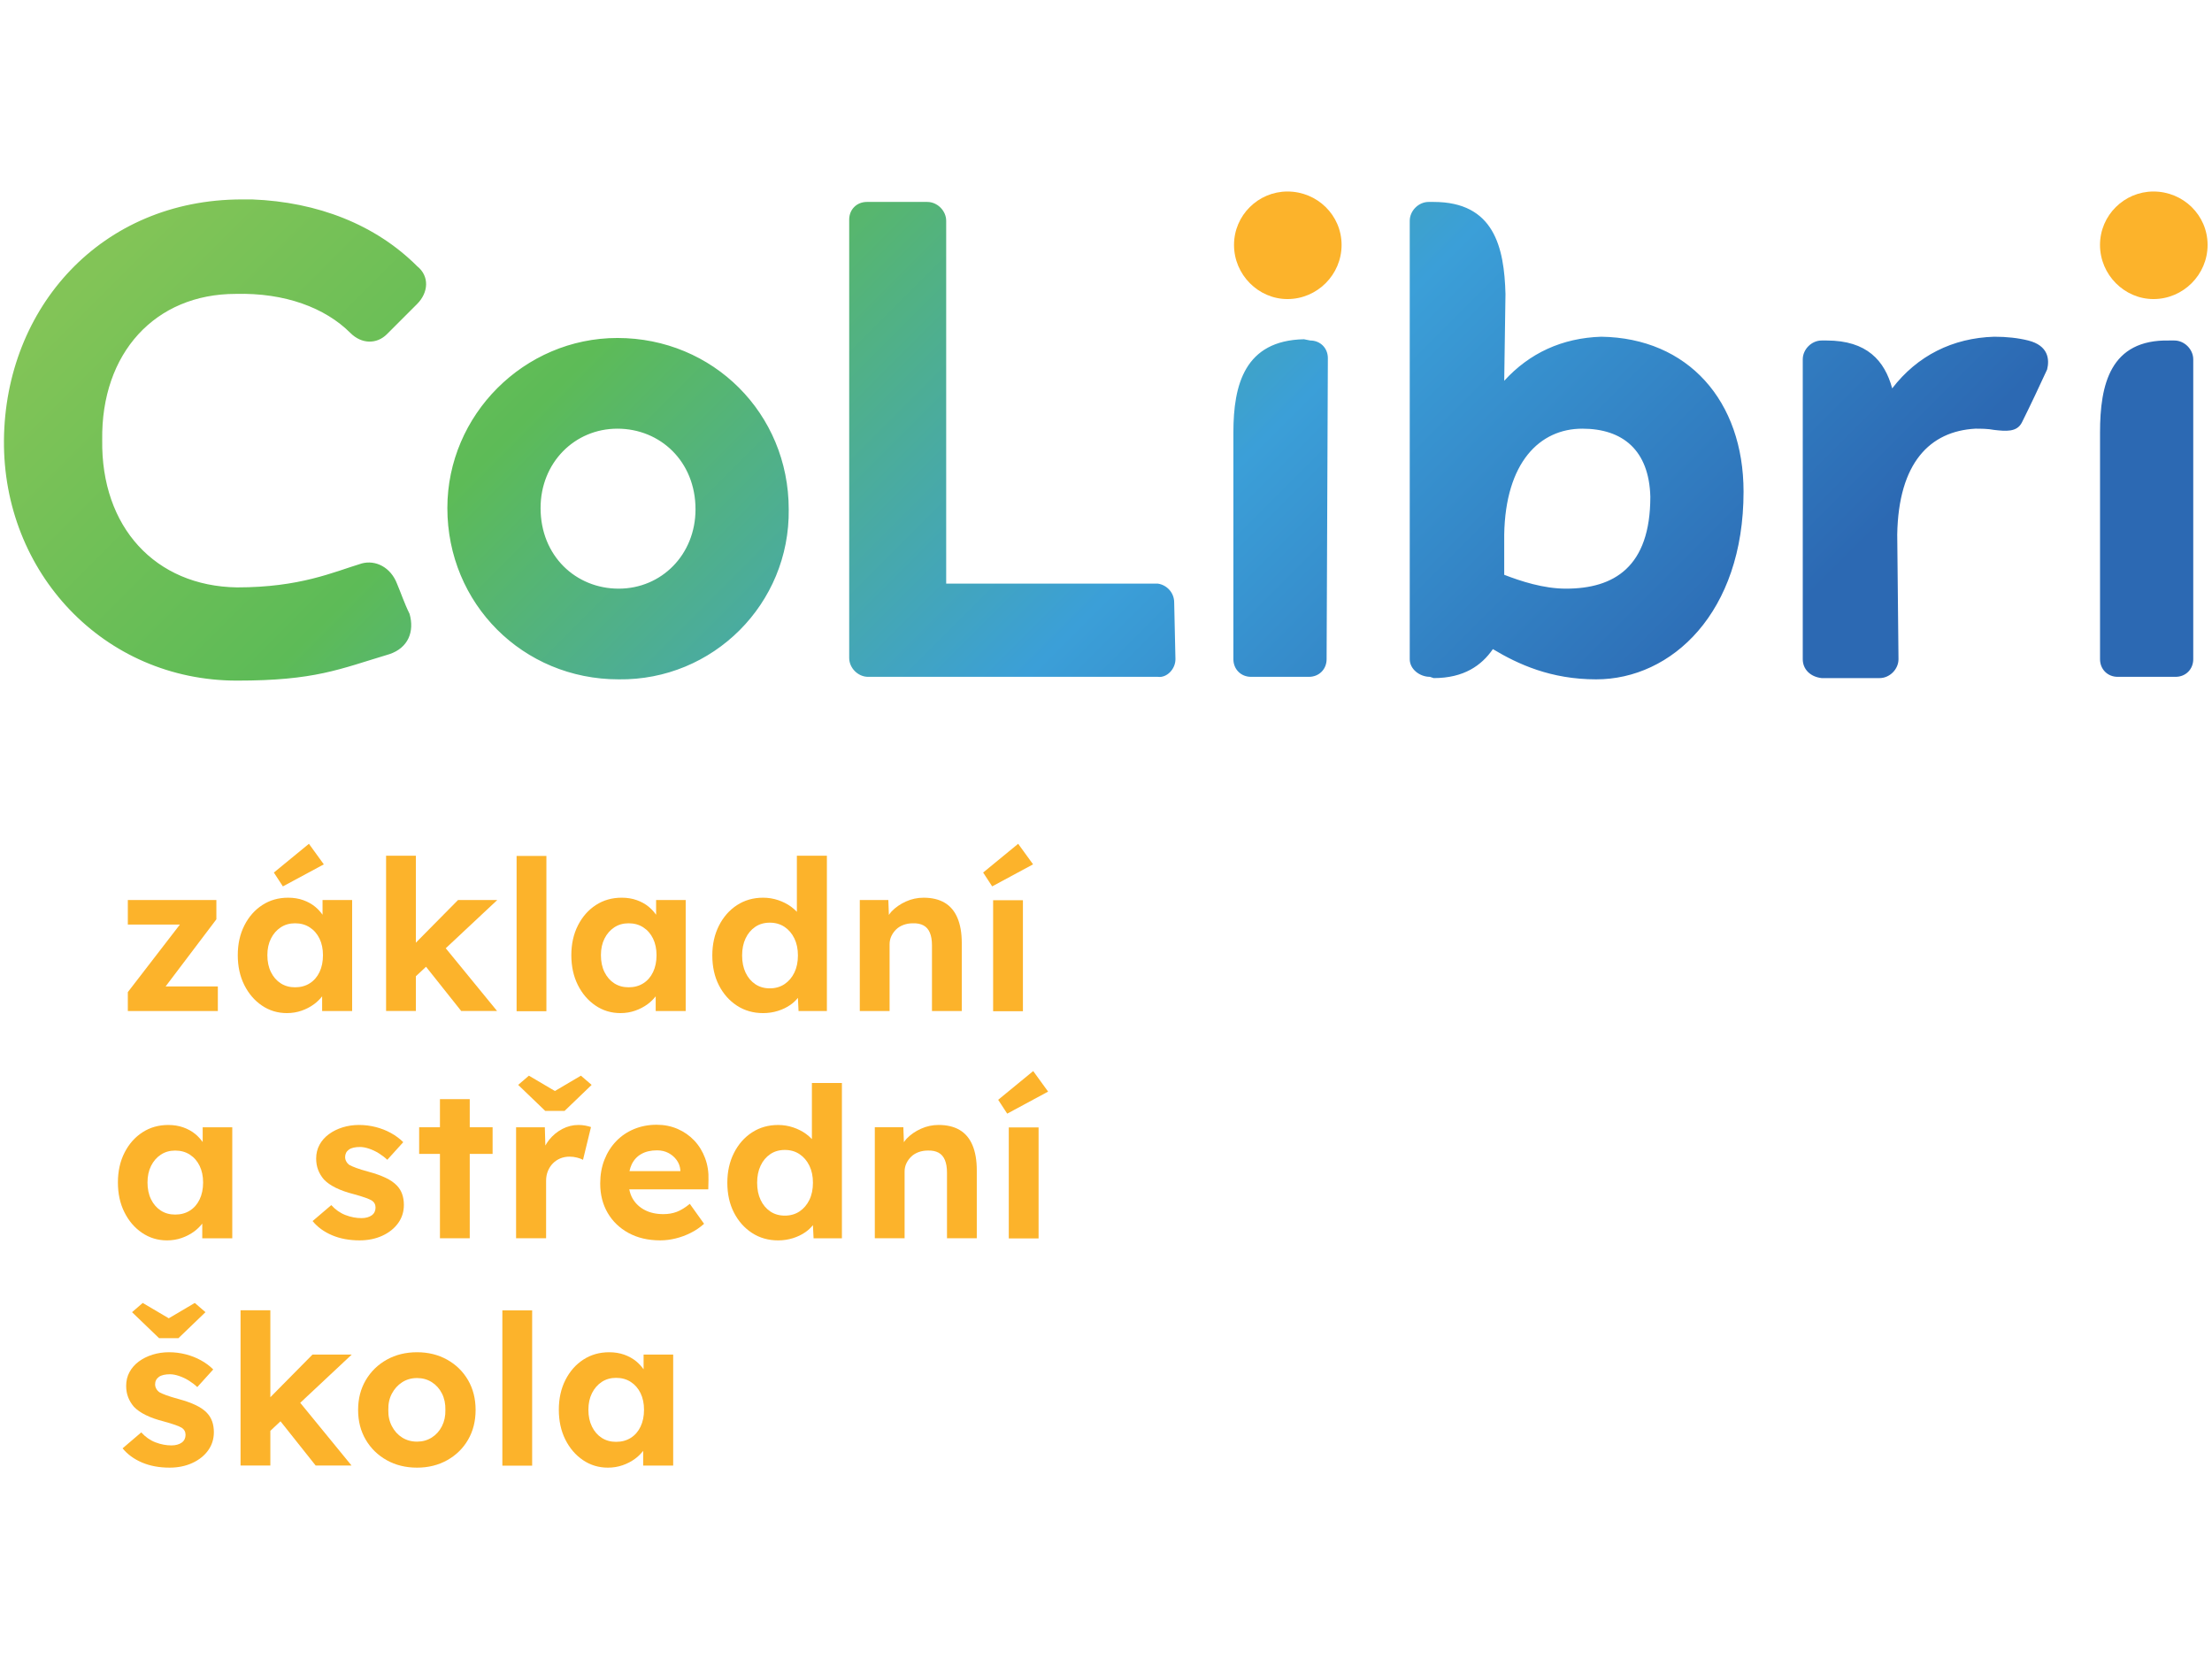<?xml version="1.0" encoding="UTF-8" standalone="no"?>
<!DOCTYPE svg PUBLIC "-//W3C//DTD SVG 1.1//EN" "http://www.w3.org/Graphics/SVG/1.1/DTD/svg11.dtd">
<svg width="100%" height="100%" viewBox="0 0 800 600" version="1.1" xmlns="http://www.w3.org/2000/svg" xmlns:xlink="http://www.w3.org/1999/xlink" xml:space="preserve" xmlns:serif="http://www.serif.com/" style="fill-rule:evenodd;clip-rule:evenodd;stroke-linejoin:round;stroke-miterlimit:2;">
    <g transform="matrix(4.167,0,0,4.167,-64.09,-56.926)">
        <g id="Vrstva-1" serif:id="Vrstva 1">
            <g>
                <g transform="matrix(109.329,109.329,109.329,-109.329,56.941,1.669)">
                    <path d="M0.041,-0.418C0.093,-0.471 0.176,-0.474 0.229,-0.421C0.26,-0.39 0.265,-0.376 0.279,-0.35C0.284,-0.34 0.28,-0.331 0.271,-0.326C0.265,-0.324 0.259,-0.321 0.254,-0.319C0.245,-0.315 0.236,-0.318 0.232,-0.325C0.224,-0.34 0.217,-0.359 0.192,-0.384C0.159,-0.416 0.114,-0.414 0.08,-0.379C0.045,-0.345 0.043,-0.3 0.075,-0.268C0.094,-0.248 0.116,-0.238 0.136,-0.238C0.145,-0.238 0.151,-0.232 0.151,-0.224L0.151,-0.2C0.151,-0.191 0.145,-0.184 0.136,-0.185C0.103,-0.185 0.071,-0.199 0.044,-0.224C0.043,-0.225 0.041,-0.227 0.04,-0.228C-0.016,-0.284 -0.011,-0.365 0.041,-0.418ZM0.512,0.242C0.508,0.238 0.508,0.231 0.512,0.227L0.686,0.053C0.69,0.049 0.697,0.05 0.701,0.054L0.703,0.055C0.715,0.067 0.717,0.079 0.715,0.09C0.731,0.094 0.75,0.101 0.768,0.119C0.798,0.149 0.8,0.204 0.752,0.252C0.716,0.288 0.669,0.291 0.634,0.257C0.619,0.241 0.612,0.222 0.613,0.201L0.579,0.236C0.56,0.254 0.538,0.268 0.514,0.244L0.512,0.242ZM0.69,0.124L0.674,0.14C0.646,0.169 0.646,0.196 0.663,0.213C0.679,0.229 0.698,0.231 0.717,0.213C0.745,0.185 0.739,0.162 0.72,0.143C0.711,0.134 0.699,0.128 0.69,0.124ZM0.289,0.019C0.285,0.015 0.285,0.009 0.289,0.005L0.463,-0.169C0.467,-0.173 0.474,-0.173 0.478,-0.169L0.593,-0.054C0.597,-0.051 0.597,-0.044 0.593,-0.04L0.57,-0.018C0.566,-0.014 0.56,-0.014 0.556,-0.017L0.472,-0.101L0.328,0.043C0.324,0.047 0.317,0.047 0.313,0.043L0.289,0.019ZM0.77,0.352C0.756,0.36 0.741,0.361 0.725,0.345L0.723,0.343C0.719,0.339 0.719,0.332 0.723,0.328L0.842,0.209C0.846,0.205 0.852,0.205 0.857,0.209L0.88,0.232C0.884,0.236 0.884,0.243 0.88,0.247L0.83,0.296C0.802,0.325 0.802,0.35 0.819,0.369C0.821,0.371 0.824,0.374 0.827,0.376C0.832,0.38 0.837,0.384 0.835,0.39C0.832,0.399 0.827,0.413 0.824,0.421C0.821,0.426 0.815,0.431 0.805,0.425C0.8,0.422 0.795,0.418 0.79,0.413C0.774,0.396 0.767,0.375 0.77,0.352ZM0.244,-0.269C0.282,-0.307 0.342,-0.307 0.38,-0.269C0.418,-0.232 0.418,-0.171 0.38,-0.134C0.342,-0.096 0.282,-0.096 0.244,-0.134C0.207,-0.171 0.207,-0.232 0.244,-0.269ZM0.281,-0.232C0.263,-0.214 0.263,-0.187 0.28,-0.17C0.297,-0.153 0.324,-0.152 0.343,-0.171C0.361,-0.189 0.361,-0.216 0.344,-0.233C0.327,-0.25 0.3,-0.251 0.281,-0.232ZM0.861,0.481C0.837,0.458 0.851,0.436 0.87,0.417L0.96,0.327C0.964,0.323 0.97,0.323 0.974,0.327L0.997,0.35C1.001,0.354 1.001,0.36 0.997,0.364L0.878,0.483C0.874,0.487 0.867,0.487 0.863,0.483L0.861,0.481ZM0.517,0.138C0.494,0.114 0.507,0.092 0.526,0.073L0.616,-0.017C0.62,-0.021 0.626,-0.021 0.63,-0.017L0.653,0.006C0.657,0.01 0.657,0.016 0.653,0.02L0.534,0.14C0.53,0.144 0.524,0.144 0.52,0.14L0.517,0.138Z" style="fill:url(#_Linear1);fill-rule:nonzero;"/>
                </g>
                <g transform="matrix(-1.184,0,0,1.184,127.182,39.618)">
                    <path d="M0.051,-7.885C2.183,-7.885 3.968,-6.15 3.968,-3.968C3.968,-1.785 2.183,0 0.051,0C-2.131,0 -3.917,-1.785 -3.917,-3.968C-3.917,-6.15 -2.131,-7.885 0.051,-7.885" style="fill:rgb(252,179,43);fill-rule:nonzero;"/>
                </g>
                <g transform="matrix(-1.184,0,0,1.184,202.343,39.618)">
                    <path d="M0.05,-7.885C2.182,-7.885 3.968,-6.15 3.968,-3.968C3.968,-1.785 2.182,0 0.05,0C-2.132,0 -3.918,-1.785 -3.918,-3.968C-3.918,-6.15 -2.132,-7.885 0.05,-7.885" style="fill:rgb(252,179,43);fill-rule:nonzero;"/>
                </g>
                <g transform="matrix(1.184,0,0,1.184,70.129,133.611)">
                    <path d="M0,4.092C-0.308,4.287 -0.667,4.384 -1.077,4.384C-1.477,4.384 -1.828,4.287 -2.131,4.092C-2.433,3.898 -2.672,3.623 -2.846,3.269C-3.021,2.915 -3.108,2.503 -3.108,2.031C-3.108,1.57 -3.021,1.165 -2.846,0.816C-2.672,0.467 -2.433,0.193 -2.131,-0.007C-1.828,-0.207 -1.477,-0.307 -1.077,-0.307C-0.667,-0.307 -0.308,-0.207 0,-0.007C0.307,0.193 0.546,0.467 0.715,0.816C0.884,1.165 0.969,1.57 0.969,2.031C0.969,2.503 0.884,2.915 0.715,3.269C0.546,3.623 0.307,3.898 0,4.092M0.938,-0.934C0.781,-1.15 0.603,-1.349 0.392,-1.522C0.14,-1.727 -0.152,-1.889 -0.485,-2.007C-0.818,-2.124 -1.185,-2.184 -1.585,-2.184C-2.292,-2.184 -2.923,-2.004 -3.477,-1.645C-4.03,-1.286 -4.469,-0.789 -4.792,-0.153C-5.115,0.483 -5.276,1.211 -5.276,2.031C-5.276,2.852 -5.117,3.58 -4.8,4.215C-4.482,4.851 -4.051,5.353 -3.507,5.723C-2.964,6.092 -2.354,6.276 -1.677,6.276C-1.298,6.276 -0.939,6.217 -0.6,6.1C-0.262,5.982 0.043,5.823 0.315,5.623C0.547,5.453 0.739,5.258 0.907,5.046L0.907,6.123L3.107,6.123L3.107,-2.014L0.938,-2.014L0.938,-0.934Z" style="fill:rgb(252,179,43);fill-rule:nonzero;"/>
                </g>
                <g transform="matrix(1.184,0,0,1.184,42.505,137.016)">
                    <path d="M0,-4.891L-3.092,-1.762L-3.092,-8.137L-5.276,-8.137L-5.276,3.246L-3.092,3.246L-3.092,0.7L-2.347,0.002L0.231,3.246L2.861,3.246L-0.901,-1.353L2.877,-4.891L0,-4.891Z" style="fill:rgb(252,179,43);fill-rule:nonzero;"/>
                </g>
                <g transform="matrix(1.184,0,0,1.184,33.342,135.777)">
                    <path d="M0,0.432C-0.206,0.216 -0.48,0.027 -0.823,-0.137C-1.167,-0.301 -1.585,-0.45 -2.077,-0.583C-2.456,-0.686 -2.756,-0.778 -2.977,-0.86C-3.197,-0.942 -3.364,-1.014 -3.477,-1.076C-3.579,-1.147 -3.659,-1.235 -3.715,-1.337C-3.771,-1.44 -3.8,-1.547 -3.8,-1.66C-3.8,-1.773 -3.777,-1.876 -3.73,-1.968C-3.684,-2.06 -3.615,-2.139 -3.523,-2.206C-3.43,-2.273 -3.315,-2.322 -3.177,-2.352C-3.038,-2.383 -2.882,-2.399 -2.707,-2.399C-2.513,-2.399 -2.292,-2.357 -2.046,-2.275C-1.8,-2.193 -1.562,-2.081 -1.331,-1.937C-1.1,-1.793 -0.892,-1.634 -0.708,-1.46L0.461,-2.752C0.205,-3.008 -0.095,-3.232 -0.439,-3.421C-0.782,-3.611 -1.154,-3.757 -1.554,-3.86C-1.954,-3.962 -2.364,-4.014 -2.784,-4.014C-3.205,-4.014 -3.605,-3.954 -3.984,-3.837C-4.364,-3.719 -4.699,-3.552 -4.992,-3.337C-5.284,-3.121 -5.512,-2.862 -5.676,-2.56C-5.84,-2.257 -5.922,-1.922 -5.922,-1.552C-5.922,-1.245 -5.874,-0.965 -5.776,-0.714C-5.679,-0.463 -5.538,-0.23 -5.353,-0.014C-5.138,0.211 -4.848,0.414 -4.484,0.593C-4.12,0.773 -3.677,0.929 -3.154,1.062C-2.815,1.155 -2.538,1.239 -2.323,1.316C-2.108,1.393 -1.949,1.462 -1.846,1.524C-1.662,1.647 -1.569,1.821 -1.569,2.047C-1.569,2.16 -1.592,2.265 -1.638,2.362C-1.685,2.46 -1.754,2.542 -1.846,2.608C-1.938,2.675 -2.049,2.726 -2.177,2.762C-2.305,2.798 -2.446,2.816 -2.6,2.816C-2.99,2.816 -3.379,2.742 -3.769,2.593C-4.159,2.444 -4.507,2.201 -4.815,1.862L-6.184,3.031C-5.825,3.472 -5.351,3.818 -4.761,4.07C-4.171,4.321 -3.497,4.446 -2.738,4.446C-2.123,4.446 -1.569,4.333 -1.077,4.108C-0.585,3.883 -0.198,3.575 0.084,3.185C0.366,2.796 0.507,2.349 0.507,1.847C0.507,1.56 0.466,1.298 0.384,1.062C0.302,0.827 0.174,0.616 0,0.432" style="fill:rgb(252,179,43);fill-rule:nonzero;"/>
                </g>
                <g transform="matrix(1.184,0,0,1.184,30.865,126.747)">
                    <path d="M0,2.584L1.984,0.676L1.2,0L-0.707,1.125L-2.615,0L-3.4,0.676L-1.415,2.584L0,2.584Z" style="fill:rgb(252,179,43);fill-rule:nonzero;"/>
                </g>
                <g transform="matrix(1.184,0,0,1.184,53.737,134.622)">
                    <path d="M0,2.384C-0.18,2.738 -0.429,3.015 -0.746,3.215C-1.064,3.415 -1.423,3.515 -1.823,3.515C-2.233,3.515 -2.597,3.415 -2.915,3.215C-3.233,3.015 -3.484,2.738 -3.669,2.384C-3.854,2.031 -3.941,1.633 -3.93,1.192C-3.941,0.741 -3.854,0.341 -3.669,-0.007C-3.484,-0.356 -3.233,-0.633 -2.915,-0.838C-2.597,-1.043 -2.233,-1.146 -1.823,-1.146C-1.423,-1.146 -1.064,-1.046 -0.746,-0.846C-0.429,-0.646 -0.18,-0.369 0,-0.015C0.179,0.339 0.264,0.741 0.253,1.192C0.264,1.633 0.179,2.031 0,2.384M0.384,-2.492C-0.267,-2.855 -1.003,-3.038 -1.823,-3.038C-2.654,-3.038 -3.395,-2.855 -4.046,-2.492C-4.697,-2.127 -5.21,-1.628 -5.584,-0.992C-5.958,-0.356 -6.145,0.372 -6.145,1.192C-6.145,2.013 -5.958,2.741 -5.584,3.377C-5.21,4.013 -4.697,4.512 -4.046,4.876C-3.395,5.24 -2.654,5.422 -1.823,5.422C-1.003,5.422 -0.267,5.24 0.384,4.876C1.035,4.512 1.546,4.013 1.915,3.377C2.284,2.741 2.468,2.013 2.468,1.192C2.468,0.372 2.284,-0.356 1.915,-0.992C1.546,-1.628 1.035,-2.127 0.384,-2.492" style="fill:rgb(252,179,43);fill-rule:nonzero;"/>
                </g>
                <g transform="matrix(1.184,0,0,1.184,-20.465,90.928)">
                    <rect x="67.1" y="30.797" width="2.184" height="11.383" style="fill:rgb(252,179,43);"/>
                </g>
                <g transform="matrix(1.184,0,0,1.184,63.542,108.748)">
                    <path d="M0,-0.334L-1.907,-1.459L-2.692,-0.782L-0.708,1.125L0.708,1.125L2.692,-0.782L1.907,-1.459L0,-0.334Z" style="fill:rgb(252,179,43);fill-rule:nonzero;"/>
                </g>
                <g transform="matrix(1.184,0,0,1.184,31.861,113.886)">
                    <path d="M0,4.092C-0.308,4.287 -0.667,4.384 -1.077,4.384C-1.477,4.384 -1.828,4.287 -2.13,4.092C-2.433,3.897 -2.671,3.623 -2.846,3.269C-3.02,2.915 -3.107,2.502 -3.107,2.031C-3.107,1.569 -3.02,1.164 -2.846,0.815C-2.671,0.467 -2.433,0.192 -2.13,-0.008C-1.828,-0.208 -1.477,-0.308 -1.077,-0.308C-0.667,-0.308 -0.308,-0.208 0,-0.008C0.308,0.192 0.546,0.467 0.715,0.815C0.884,1.164 0.969,1.569 0.969,2.031C0.969,2.502 0.884,2.915 0.715,3.269C0.546,3.623 0.308,3.897 0,4.092M0.938,-0.935C0.781,-1.151 0.603,-1.35 0.392,-1.523C0.141,-1.728 -0.152,-1.889 -0.485,-2.007C-0.818,-2.125 -1.185,-2.184 -1.584,-2.184C-2.292,-2.184 -2.923,-2.005 -3.476,-1.646C-4.03,-1.287 -4.469,-0.789 -4.792,-0.154C-5.115,0.482 -5.276,1.21 -5.276,2.031C-5.276,2.851 -5.117,3.579 -4.799,4.215C-4.482,4.851 -4.051,5.353 -3.507,5.722C-2.964,6.091 -2.354,6.276 -1.677,6.276C-1.297,6.276 -0.938,6.217 -0.6,6.099C-0.262,5.981 0.043,5.822 0.315,5.622C0.546,5.452 0.739,5.257 0.907,5.047L0.907,6.122L3.107,6.122L3.107,-2.015L0.938,-2.015L0.938,-0.935Z" style="fill:rgb(252,179,43);fill-rule:nonzero;"/>
                </g>
                <g transform="matrix(1.184,0,0,1.184,43.923,120.514)">
                    <path d="M0,-7.106C-0.292,-6.891 -0.521,-6.632 -0.685,-6.33C-0.849,-6.027 -0.931,-5.691 -0.931,-5.322C-0.931,-5.014 -0.882,-4.735 -0.784,-4.484C-0.687,-4.232 -0.546,-3.999 -0.361,-3.784C-0.146,-3.558 0.143,-3.356 0.508,-3.176C0.871,-2.997 1.315,-2.84 1.838,-2.707C2.177,-2.615 2.453,-2.53 2.669,-2.453C2.884,-2.376 3.043,-2.307 3.146,-2.246C3.33,-2.123 3.422,-1.948 3.422,-1.723C3.422,-1.61 3.399,-1.505 3.353,-1.407C3.307,-1.31 3.238,-1.228 3.146,-1.161C3.053,-1.094 2.943,-1.043 2.815,-1.007C2.687,-0.971 2.546,-0.954 2.392,-0.954C2.002,-0.954 1.612,-1.028 1.223,-1.177C0.833,-1.325 0.485,-1.569 0.177,-1.907L-1.192,-0.738C-0.833,-0.297 -0.359,0.049 0.231,0.3C0.82,0.551 1.494,0.677 2.253,0.677C2.869,0.677 3.422,0.564 3.915,0.339C4.407,0.113 4.794,-0.195 5.076,-0.584C5.358,-0.974 5.499,-1.42 5.499,-1.923C5.499,-2.21 5.458,-2.471 5.376,-2.707C5.294,-2.943 5.166,-3.153 4.991,-3.338C4.786,-3.553 4.512,-3.743 4.168,-3.907C3.825,-4.071 3.407,-4.22 2.915,-4.353C2.535,-4.455 2.235,-4.548 2.015,-4.63C1.794,-4.712 1.628,-4.784 1.515,-4.845C1.412,-4.917 1.333,-5.004 1.277,-5.107C1.22,-5.209 1.192,-5.317 1.192,-5.43C1.192,-5.542 1.215,-5.645 1.261,-5.737C1.307,-5.83 1.377,-5.909 1.469,-5.976C1.561,-6.042 1.677,-6.091 1.815,-6.122C1.953,-6.153 2.11,-6.168 2.284,-6.168C2.479,-6.168 2.699,-6.127 2.946,-6.045C3.192,-5.963 3.43,-5.85 3.661,-5.707C3.892,-5.563 4.099,-5.404 4.284,-5.23L5.453,-6.522C5.196,-6.778 4.896,-7.001 4.553,-7.191C4.209,-7.381 3.838,-7.527 3.438,-7.629C3.038,-7.732 2.628,-7.783 2.207,-7.783C1.787,-7.783 1.387,-7.724 1.007,-7.606C0.628,-7.488 0.292,-7.322 0,-7.106" style="fill:rgb(252,179,43);fill-rule:nonzero;"/>
                </g>
                <g transform="matrix(1.184,0,0,1.184,56.15,121.133)">
                    <path d="M0,-10.198L-2.184,-10.198L-2.184,-8.137L-3.708,-8.137L-3.708,-6.184L-2.184,-6.184L-2.184,0L0,0L0,-6.184L1.676,-6.184L1.676,-8.137L0,-8.137L0,-10.198Z" style="fill:rgb(252,179,43);fill-rule:nonzero;"/>
                </g>
                <g transform="matrix(1.184,0,0,1.184,85.629,111.174)">
                    <path d="M0,5.598C-0.175,5.957 -0.416,6.239 -0.723,6.444C-1.031,6.649 -1.39,6.752 -1.8,6.752C-2.21,6.752 -2.567,6.649 -2.869,6.444C-3.172,6.239 -3.407,5.957 -3.576,5.598C-3.746,5.239 -3.83,4.819 -3.83,4.337C-3.83,3.865 -3.746,3.45 -3.576,3.091C-3.407,2.732 -3.172,2.45 -2.869,2.245C-2.567,2.04 -2.21,1.937 -1.8,1.937C-1.39,1.937 -1.031,2.04 -0.723,2.245C-0.416,2.45 -0.175,2.732 0,3.091C0.174,3.45 0.261,3.865 0.261,4.337C0.261,4.819 0.174,5.239 0,5.598M0.184,1.142C0.059,1.011 -0.079,0.885 -0.239,0.768C-0.521,0.563 -0.839,0.402 -1.192,0.284C-1.546,0.166 -1.913,0.107 -2.292,0.107C-3.01,0.107 -3.648,0.289 -4.207,0.653C-4.766,1.017 -5.207,1.52 -5.53,2.16C-5.853,2.801 -6.015,3.527 -6.015,4.337C-6.015,5.168 -5.853,5.898 -5.53,6.529C-5.207,7.159 -4.766,7.657 -4.207,8.021C-3.648,8.385 -3.01,8.567 -2.292,8.567C-1.913,8.567 -1.551,8.513 -1.208,8.405C-0.864,8.298 -0.557,8.149 -0.285,7.959C-0.065,7.806 0.11,7.633 0.26,7.449L0.307,8.413L2.384,8.413L2.384,-2.969L0.184,-2.969L0.184,1.142Z" style="fill:rgb(252,179,43);fill-rule:nonzero;"/>
                </g>
                <g transform="matrix(-0.915,0.751,0.751,0.915,104.678,110.452)">
                    <path d="M-2.299,-2.3L1.023,-2.3L1.155,-1.095L-2.188,-0.442L-2.299,-2.3Z" style="fill:rgb(252,179,43);fill-rule:nonzero;"/>
                </g>
                <g transform="matrix(1.184,0,0,1.184,98.674,120.696)">
                    <path d="M0,-7.568C-0.416,-7.814 -0.931,-7.937 -1.546,-7.937C-1.997,-7.937 -2.428,-7.845 -2.838,-7.66C-3.248,-7.476 -3.6,-7.232 -3.892,-6.93C-3.97,-6.849 -4.025,-6.76 -4.09,-6.674L-4.13,-7.768L-6.222,-7.768L-6.222,0.369L-4.038,0.369L-4.038,-4.522C-4.038,-4.738 -3.994,-4.938 -3.907,-5.122C-3.82,-5.307 -3.702,-5.471 -3.553,-5.614C-3.405,-5.758 -3.225,-5.868 -3.015,-5.945C-2.805,-6.022 -2.577,-6.061 -2.331,-6.061C-2.023,-6.071 -1.764,-6.019 -1.554,-5.907C-1.344,-5.794 -1.187,-5.614 -1.085,-5.368C-0.982,-5.122 -0.931,-4.815 -0.931,-4.445L-0.931,0.369L1.253,0.369L1.253,-4.615C1.253,-5.343 1.148,-5.955 0.938,-6.453C0.728,-6.95 0.415,-7.322 0,-7.568" style="fill:rgb(252,179,43);fill-rule:nonzero;"/>
                </g>
                <g transform="matrix(1.184,0,0,1.184,-20.465,55.319)">
                    <rect x="104.223" y="47.461" width="2.184" height="8.137" style="fill:rgb(252,179,43);"/>
                </g>
                <g transform="matrix(1.184,0,0,1.184,64.816,118.383)">
                    <path d="M0,-3.66C0.185,-3.66 0.367,-3.637 0.546,-3.591C0.726,-3.545 0.872,-3.491 0.985,-3.43L1.569,-5.829C1.456,-5.87 1.318,-5.906 1.154,-5.937C0.99,-5.968 0.821,-5.983 0.646,-5.983C0.236,-5.983 -0.156,-5.886 -0.53,-5.691C-0.905,-5.496 -1.23,-5.227 -1.507,-4.883C-1.611,-4.754 -1.693,-4.615 -1.776,-4.475L-1.815,-5.814L-3.922,-5.814L-3.922,2.323L-1.722,2.323L-1.722,-1.892C-1.722,-2.148 -1.679,-2.384 -1.592,-2.599C-1.505,-2.814 -1.384,-3.001 -1.23,-3.161C-1.076,-3.319 -0.894,-3.442 -0.684,-3.53C-0.474,-3.617 -0.246,-3.66 0,-3.66" style="fill:rgb(252,179,43);fill-rule:nonzero;"/>
                </g>
                <g transform="matrix(1.184,0,0,1.184,71.053,118.784)">
                    <path d="M0,-4.199C0.312,-4.374 0.694,-4.461 1.146,-4.461C1.453,-4.461 1.73,-4.397 1.976,-4.269C2.222,-4.14 2.425,-3.966 2.584,-3.746C2.743,-3.525 2.832,-3.276 2.853,-3L2.853,-2.938L-0.878,-2.938C-0.837,-3.114 -0.788,-3.282 -0.716,-3.43C-0.552,-3.769 -0.313,-4.025 0,-4.199M3.876,-5.176C3.532,-5.54 3.125,-5.825 2.653,-6.03C2.181,-6.235 1.669,-6.337 1.115,-6.337C0.52,-6.337 -0.031,-6.232 -0.539,-6.022C-1.046,-5.812 -1.485,-5.515 -1.854,-5.13C-2.223,-4.745 -2.51,-4.292 -2.715,-3.769C-2.92,-3.246 -3.023,-2.666 -3.023,-2.031C-3.023,-1.22 -2.841,-0.502 -2.477,0.123C-2.113,0.748 -1.6,1.241 -0.939,1.6C-0.277,1.959 0.494,2.138 1.376,2.138C1.745,2.138 2.12,2.092 2.499,1.999C2.878,1.907 3.248,1.771 3.607,1.592C3.966,1.413 4.294,1.19 4.591,0.923L3.545,-0.539C3.207,-0.262 2.889,-0.067 2.592,0.046C2.294,0.159 1.966,0.215 1.607,0.215C1.084,0.215 0.63,0.115 0.246,-0.085C-0.139,-0.285 -0.436,-0.564 -0.646,-0.923C-0.765,-1.126 -0.841,-1.355 -0.893,-1.6L4.899,-1.6L4.914,-2.277C4.935,-2.851 4.853,-3.387 4.668,-3.884C4.483,-4.381 4.219,-4.812 3.876,-5.176" style="fill:rgb(252,179,43);fill-rule:nonzero;"/>
                </g>
                <g transform="matrix(1.184,0,0,1.184,67.845,98.04)">
                    <path d="M0,-2.462C0.175,-2.81 0.413,-3.085 0.716,-3.285C1.018,-3.485 1.369,-3.585 1.769,-3.585C2.179,-3.585 2.538,-3.485 2.846,-3.285C3.154,-3.085 3.392,-2.81 3.561,-2.462C3.73,-2.113 3.815,-1.708 3.815,-1.247C3.815,-0.775 3.73,-0.362 3.561,-0.008C3.392,0.345 3.154,0.62 2.846,0.815C2.538,1.01 2.179,1.107 1.769,1.107C1.369,1.107 1.018,1.01 0.716,0.815C0.413,0.62 0.175,0.345 0,-0.008C-0.174,-0.362 -0.261,-0.775 -0.261,-1.247C-0.261,-1.708 -0.174,-2.113 0,-2.462M-0.661,2.445C-0.118,2.814 0.493,2.999 1.169,2.999C1.549,2.999 1.908,2.94 2.246,2.822C2.584,2.704 2.889,2.545 3.161,2.345C3.393,2.175 3.586,1.98 3.754,1.769L3.754,2.845L5.953,2.845L5.953,-5.292L3.784,-5.292L3.784,-4.212C3.627,-4.428 3.449,-4.627 3.238,-4.8C2.987,-5.005 2.695,-5.166 2.361,-5.284C2.028,-5.402 1.662,-5.461 1.262,-5.461C0.554,-5.461 -0.077,-5.282 -0.63,-4.923C-1.184,-4.564 -1.622,-4.066 -1.945,-3.431C-2.268,-2.795 -2.43,-2.067 -2.43,-1.247C-2.43,-0.426 -2.271,0.302 -1.953,0.938C-1.635,1.574 -1.205,2.076 -0.661,2.445" style="fill:rgb(252,179,43);fill-rule:nonzero;"/>
                </g>
                <g transform="matrix(-1.184,0,0,1.184,143.521,12.027)">
                    <rect x="68.174" y="64.124" width="2.184" height="11.383" style="fill:rgb(252,179,43);"/>
                </g>
                <g transform="matrix(-1.184,0,0,1.184,226.257,15.87)">
                    <rect x="103.121" y="64.124" width="2.184" height="8.137" style="fill:rgb(252,179,43);"/>
                </g>
                <g transform="matrix(-0.695,-0.959,-0.959,0.695,39.994,87.027)">
                    <path d="M-2.861,-1.568L-1,-1.568L-1.199,1.749L-2.408,1.809L-2.861,-1.568Z" style="fill:rgb(252,179,43);fill-rule:nonzero;"/>
                </g>
                <g transform="matrix(1.184,0,0,1.184,92.59,91.575)">
                    <path d="M0,8.306L0,3.415C0,3.199 0.043,2.999 0.131,2.815C0.218,2.63 0.336,2.466 0.484,2.322C0.633,2.179 0.812,2.069 1.023,1.992C1.233,1.915 1.461,1.876 1.707,1.876C2.015,1.866 2.274,1.918 2.484,2.03C2.694,2.143 2.851,2.322 2.953,2.569C3.056,2.815 3.107,3.122 3.107,3.492L3.107,8.306L5.291,8.306L5.291,3.322C5.291,2.594 5.186,1.982 4.976,1.484C4.766,0.987 4.453,0.615 4.038,0.369C3.622,0.123 3.107,0 2.492,0C2.04,0 1.61,0.092 1.2,0.277C0.789,0.461 0.438,0.705 0.146,1.007C0.068,1.088 0.013,1.177 -0.052,1.263L-0.092,0.169L-2.184,0.169L-2.184,8.306L0,8.306Z" style="fill:rgb(252,179,43);fill-rule:nonzero;"/>
                </g>
                <g transform="matrix(1.184,0,0,1.184,38.896,98.04)">
                    <path d="M0,-2.462C0.174,-2.81 0.412,-3.085 0.715,-3.285C1.017,-3.485 1.369,-3.585 1.768,-3.585C2.178,-3.585 2.538,-3.485 2.845,-3.285C3.153,-3.085 3.391,-2.81 3.56,-2.462C3.73,-2.113 3.814,-1.708 3.814,-1.247C3.814,-0.775 3.73,-0.362 3.56,-0.008C3.391,0.345 3.153,0.62 2.845,0.815C2.538,1.01 2.178,1.107 1.768,1.107C1.369,1.107 1.017,1.01 0.715,0.815C0.412,0.62 0.174,0.345 0,-0.008C-0.175,-0.362 -0.262,-0.775 -0.262,-1.247C-0.262,-1.708 -0.175,-2.113 0,-2.462M-0.662,2.445C-0.118,2.814 0.492,2.999 1.169,2.999C1.548,2.999 1.907,2.94 2.245,2.822C2.584,2.704 2.889,2.545 3.161,2.345C3.392,2.175 3.585,1.98 3.753,1.769L3.753,2.845L5.952,2.845L5.952,-5.292L3.783,-5.292L3.783,-4.213C3.626,-4.428 3.449,-4.627 3.237,-4.8C2.986,-5.005 2.694,-5.166 2.361,-5.284C2.027,-5.402 1.661,-5.461 1.261,-5.461C0.553,-5.461 -0.077,-5.282 -0.631,-4.923C-1.185,-4.564 -1.623,-4.066 -1.946,-3.431C-2.269,-2.795 -2.431,-2.067 -2.431,-1.247C-2.431,-0.426 -2.272,0.302 -1.954,0.938C-1.636,1.574 -1.206,2.076 -0.662,2.445" style="fill:rgb(252,179,43);fill-rule:nonzero;"/>
                </g>
                <g transform="matrix(1.184,0,0,1.184,80.09,94.415)">
                    <path d="M0,0.585C0.17,0.226 0.405,-0.056 0.708,-0.261C1.01,-0.466 1.367,-0.569 1.777,-0.569C2.187,-0.569 2.546,-0.466 2.854,-0.261C3.161,-0.056 3.402,0.226 3.577,0.585C3.751,0.944 3.838,1.359 3.838,1.831C3.838,2.313 3.751,2.733 3.577,3.092C3.402,3.451 3.161,3.733 2.854,3.938C2.546,4.143 2.187,4.246 1.777,4.246C1.367,4.246 1.01,4.143 0.708,3.938C0.405,3.733 0.17,3.451 0,3.092C-0.169,2.733 -0.253,2.313 -0.253,1.831C-0.253,1.359 -0.169,0.944 0,0.585M1.285,6.061C1.664,6.061 2.025,6.007 2.369,5.899C2.713,5.792 3.02,5.643 3.292,5.453C3.512,5.3 3.687,5.127 3.837,4.943L3.884,5.907L5.961,5.907L5.961,-5.476L3.761,-5.476L3.761,-1.364C3.636,-1.495 3.498,-1.621 3.338,-1.738C3.056,-1.943 2.738,-2.104 2.385,-2.222C2.031,-2.34 1.664,-2.399 1.285,-2.399C0.567,-2.399 -0.071,-2.217 -0.63,-1.853C-1.189,-1.489 -1.63,-0.986 -1.953,-0.346C-2.276,0.295 -2.438,1.021 -2.438,1.831C-2.438,2.661 -2.276,3.392 -1.953,4.023C-1.63,4.653 -1.189,5.151 -0.63,5.515C-0.071,5.879 0.567,6.061 1.285,6.061" style="fill:rgb(252,179,43);fill-rule:nonzero;"/>
                </g>
                <g transform="matrix(1.184,0,0,1.184,55.136,97.565)">
                    <path d="M0,-4.891L-3.092,-1.762L-3.092,-8.137L-5.276,-8.137L-5.276,3.246L-3.092,3.246L-3.092,0.699L-2.348,0.002L0.231,3.246L2.861,3.246L-0.902,-1.353L2.876,-4.891L0,-4.891Z" style="fill:rgb(252,179,43);fill-rule:nonzero;"/>
                </g>
                <g transform="matrix(-0.915,0.751,0.751,0.915,103.373,90.727)">
                    <path d="M-2.299,-2.3L1.023,-2.3L1.155,-1.095L-2.188,-0.442L-2.299,-2.3Z" style="fill:rgb(252,179,43);fill-rule:nonzero;"/>
                </g>
                <g transform="matrix(1.184,0,0,1.184,34.288,93.906)">
                    <path d="M0,4.537L-3.831,4.537L-0.108,-0.385L-0.108,-1.8L-6.599,-1.8L-6.599,0L-2.782,0L-6.599,4.953L-6.599,6.337L0,6.337L0,4.537Z" style="fill:rgb(252,179,43);fill-rule:nonzero;"/>
                </g>
            </g>
        </g>
    </g>
    <defs>
        <linearGradient id="_Linear1" x1="0" y1="0" x2="1" y2="0" gradientUnits="userSpaceOnUse" gradientTransform="matrix(1,0,0,-1,0,0.014)"><stop offset="0" style="stop-color:rgb(130,196,87);stop-opacity:1"/><stop offset="0.01" style="stop-color:rgb(130,196,87);stop-opacity:1"/><stop offset="0.24" style="stop-color:rgb(93,187,87);stop-opacity:1"/><stop offset="0.54" style="stop-color:rgb(59,159,216);stop-opacity:1"/><stop offset="0.82" style="stop-color:rgb(44,105,179);stop-opacity:1"/><stop offset="1" style="stop-color:rgb(44,105,179);stop-opacity:1"/></linearGradient>
    </defs>
</svg>
